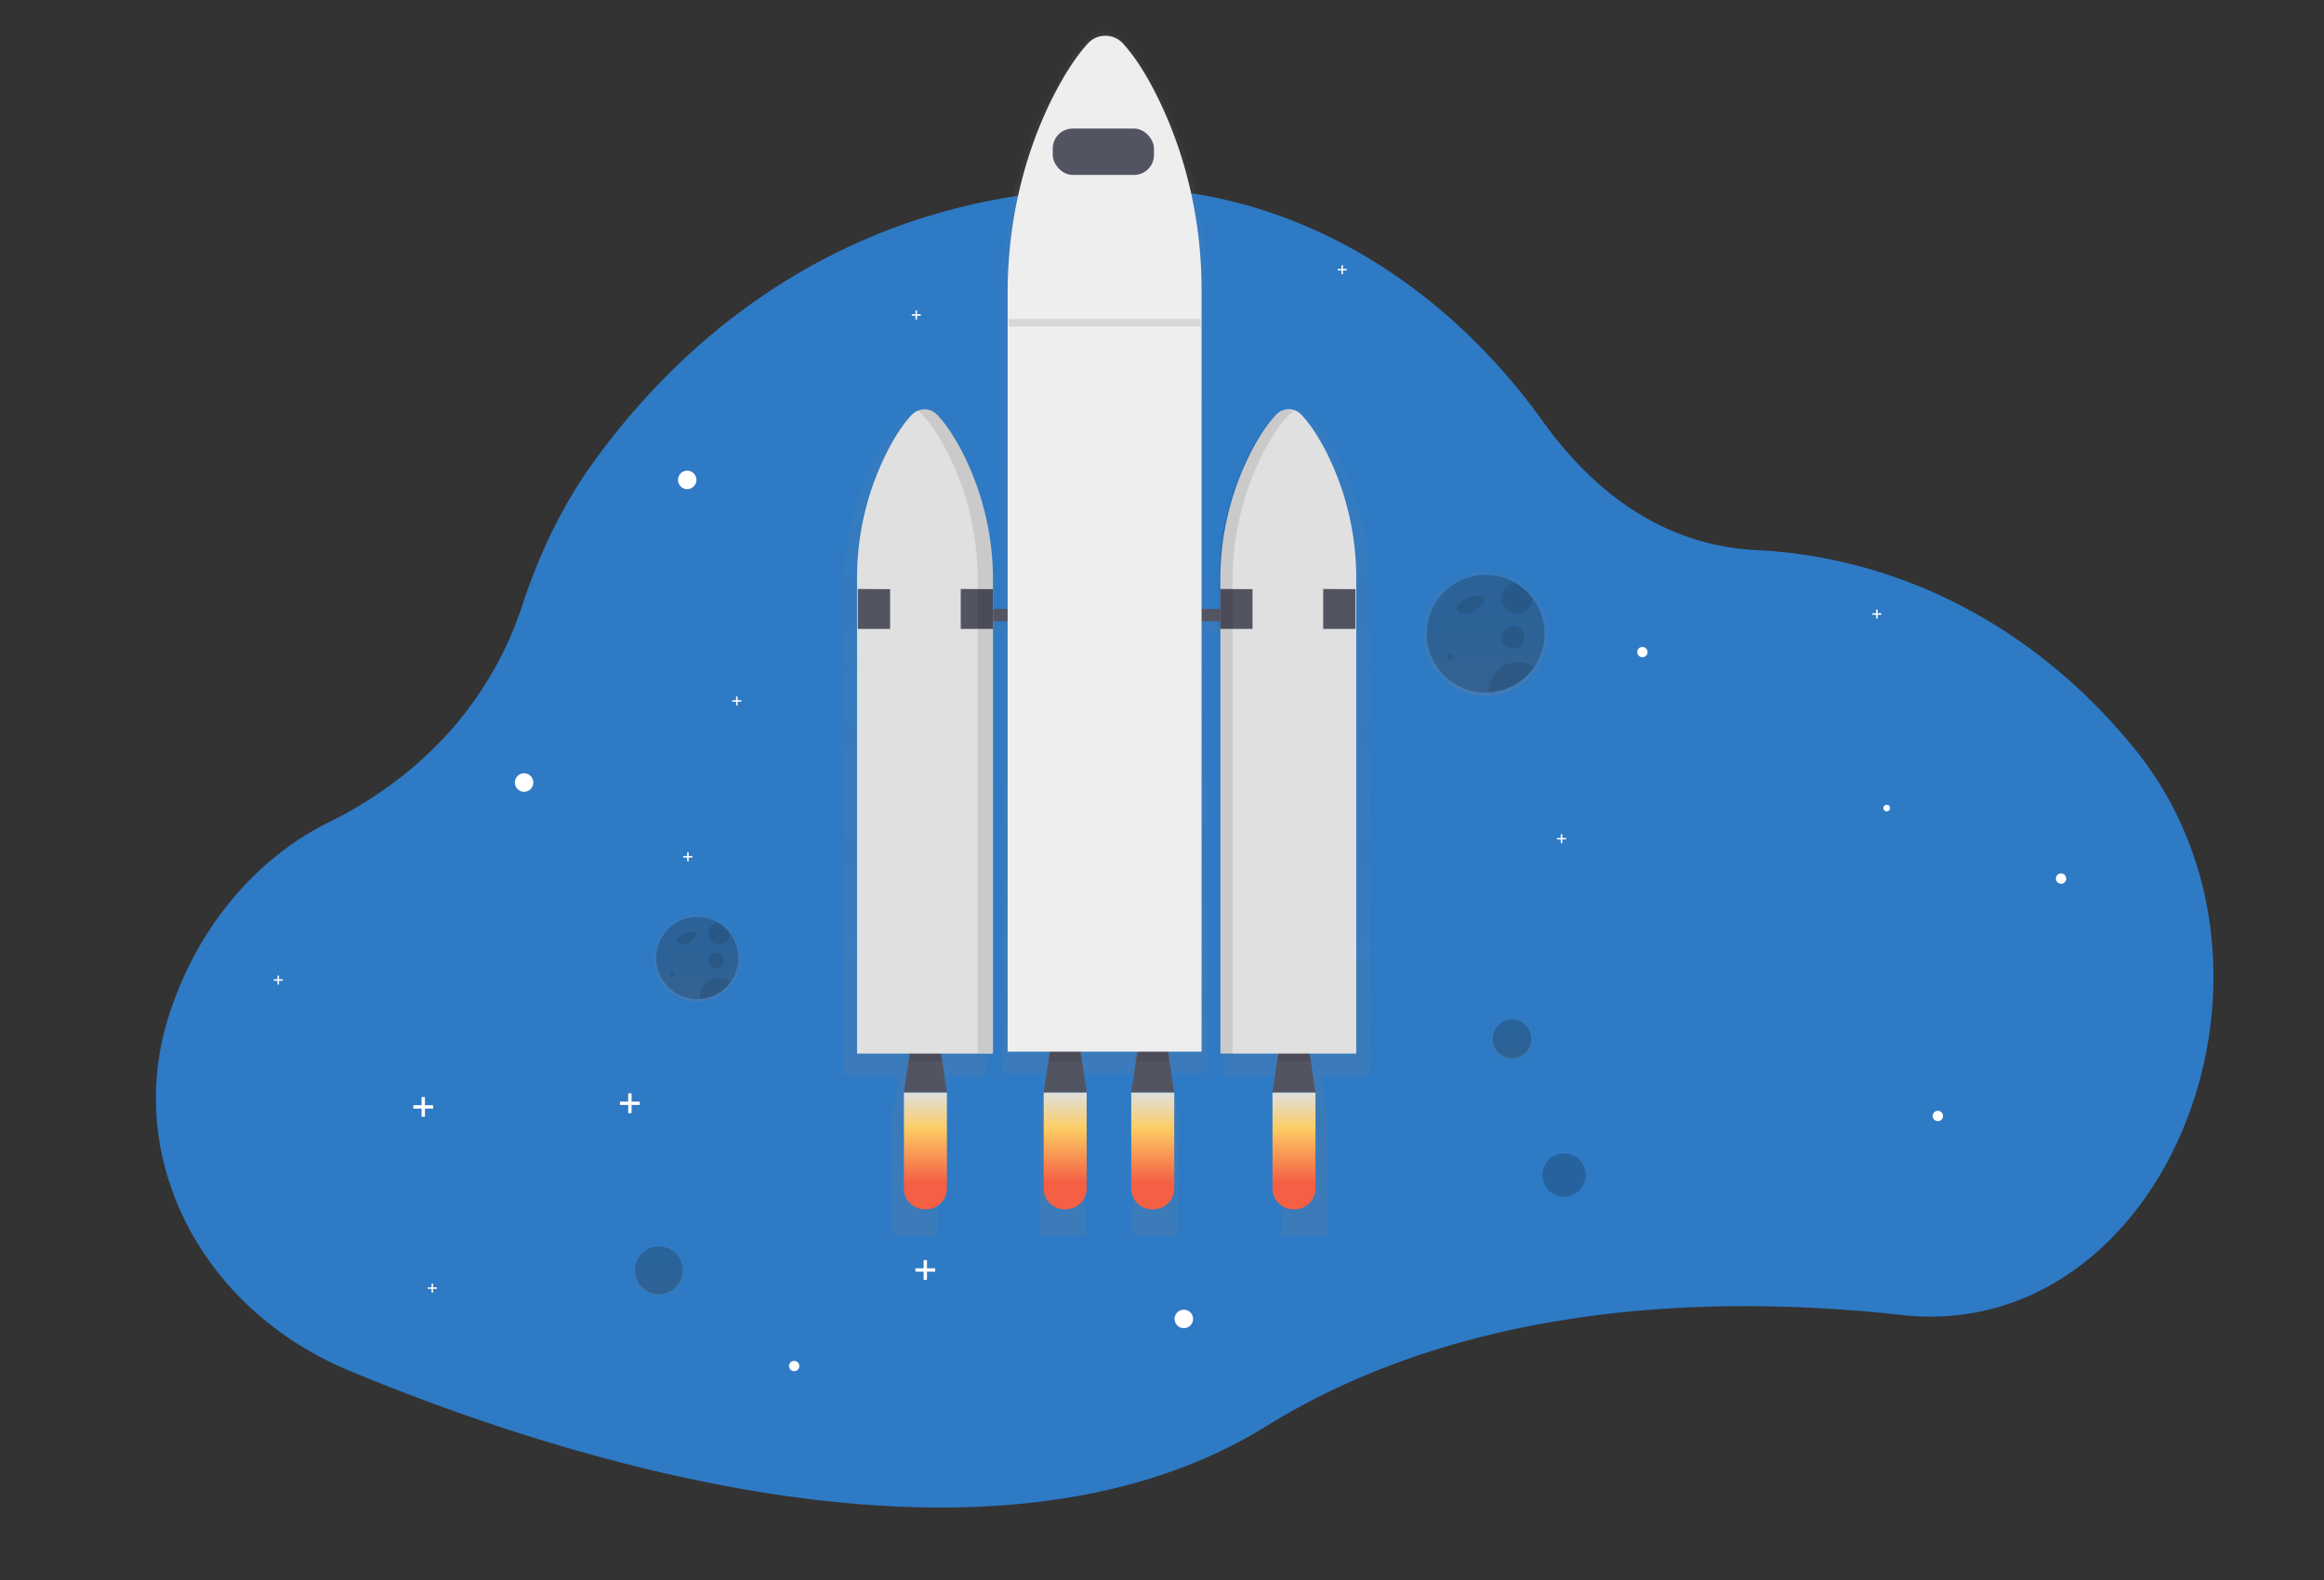 <svg xmlns="http://www.w3.org/2000/svg" xmlns:xlink="http://www.w3.org/1999/xlink" viewBox="0 0 3710 2523.33"><rect x="0" y="0" width="3710" height="2523.33" fill="#333333" stroke="none"/><defs><style>.cls-1{fill:#2e7ac5;}.cls-2{opacity:0.7;}.cls-3{fill:url(#linear-gradient);}.cls-4{opacity:0.2;}.cls-17,.cls-4{isolation:isolate;}.cls-5{fill:#fff;}.cls-6{fill:url(#linear-gradient-2);}.cls-7{fill:url(#linear-gradient-3);}.cls-8{fill:#535461;}.cls-17,.cls-9{opacity:0.1;}.cls-10{fill:#e0e0e0;}.cls-11{fill:url(#linear-gradient-4);}.cls-12{fill:url(#linear-gradient-5);}.cls-13{fill:url(#linear-gradient-6);}.cls-14{fill:url(#linear-gradient-7);}.cls-15{fill:#eee;}.cls-16{fill:url(#linear-gradient-8);}.cls-18{fill:url(#linear-gradient-9);}.cls-19{fill:none;}</style><linearGradient id="linear-gradient" x1="1051.79" y1="1643.77" x2="1051.79" y2="1723.62" gradientTransform="matrix(1, 0, 0, -1, 0, 3712)" gradientUnits="userSpaceOnUse"><stop offset="0" stop-color="gray" stop-opacity="0.25"/><stop offset="0.54" stop-color="gray" stop-opacity="0.12"/><stop offset="1" stop-color="gray" stop-opacity="0.1"/></linearGradient><linearGradient id="linear-gradient-2" x1="2413.69" y1="2019.74" x2="2413.69" y2="2086.4" xlink:href="#linear-gradient"/><linearGradient id="linear-gradient-3" x1="1799.1" y1="1695.98" x2="1799.1" y2="3617.86" gradientTransform="matrix(1, 0, 0, -1, -32.41, 3669.11)" xlink:href="#linear-gradient"/><linearGradient id="linear-gradient-4" x1="1509.75" y1="1924.53" x2="1509.75" y2="1738.2" gradientTransform="matrix(1, 0, 0, -1, -32.41, 3669.11)" gradientUnits="userSpaceOnUse"><stop offset="0" stop-color="#e0e0e0"/><stop offset="0.31" stop-color="#fccc63"/><stop offset="0.77" stop-color="#f55f44"/></linearGradient><linearGradient id="linear-gradient-5" x1="1732.84" y1="1924.53" x2="1732.84" y2="1738.2" xlink:href="#linear-gradient-4"/><linearGradient id="linear-gradient-6" x1="1872.6" y1="1924.53" x2="1872.6" y2="1738.2" xlink:href="#linear-gradient-4"/><linearGradient id="linear-gradient-7" x1="2098.14" y1="1924.53" x2="2098.14" y2="1738.2" xlink:href="#linear-gradient-4"/><linearGradient id="linear-gradient-8" x1="2404.17" y1="2557.76" x2="2404.17" y2="2756.44" gradientTransform="matrix(1, 0, 0, -1, -32.41, 3669.11)" xlink:href="#linear-gradient"/><linearGradient id="linear-gradient-9" x1="1145.08" y1="2070.04" x2="1145.08" y2="2208.67" gradientTransform="matrix(1, 0, 0, -1, -32.41, 3669.11)" xlink:href="#linear-gradient"/></defs><g id="Illustration"><path class="cls-1" d="M3116.36,2100.79a405,405,0,0,1-80.15-1.08c-292.58-32.34-691-23.14-1015.79,178.09-449.18,278.26-1153.12,40-1463.64-89.55-237.26-99-360.43-341.42-286.45-569,1.05-3.21,2.12-6.42,3.24-9.63,46.56-135.24,138.45-241.08,252.25-297.18,99.19-48.9,244-151,308.44-347.21,26.62-81,63.13-157.23,110.56-223.67,127-177.91,392.84-442.86,850-441.21a736.79,736.79,0,0,1,235.56,39.87c167,56.91,317.9,172.62,432.94,333,73.4,102.31,183.41,197.42,340.9,205.17,218.57,10.82,427.16,112.59,583.63,293.68,4.52,5.21,9,10.45,13.43,15.74C3679.93,1519.76,3486.42,2068.44,3116.36,2100.79Z"/><g class="cls-2"><circle class="cls-3" cx="1051.79" cy="2028.31" r="39.93"/></g><circle class="cls-4" cx="1051.79" cy="2028.31" r="38.14"/><circle class="cls-5" cx="836.66" cy="1249.48" r="14.76"/><circle class="cls-5" cx="1889.87" cy="2105.94" r="14.76"/><circle class="cls-5" cx="1267.78" cy="2181.16" r="8.25"/><circle class="cls-5" cx="3093.53" cy="1781.87" r="8.25"/><circle class="cls-5" cx="2621.9" cy="1041.16" r="8.25"/><circle class="cls-5" cx="3290.28" cy="1402.84" r="8.25"/><circle class="cls-5" cx="1097.07" cy="766.28" r="14.76"/><polygon class="cls-5" points="691.5 1764.71 678.36 1764.71 678.36 1751.58 673.01 1751.58 673.01 1764.71 659.87 1764.71 659.87 1770.07 673.01 1770.07 673.01 1783.17 678.36 1783.17 678.36 1770.07 691.5 1770.07 691.5 1764.71"/><polygon class="cls-5" points="1021.35 1758.93 1008.21 1758.93 1008.21 1745.79 1002.86 1745.79 1002.86 1758.93 989.72 1758.93 989.72 1764.28 1002.86 1764.28 1002.86 1777.39 1008.21 1777.39 1008.21 1764.28 1021.35 1764.28 1021.35 1758.93"/><polygon class="cls-5" points="1492.97 2025.12 1479.84 2025.12 1479.84 2011.99 1474.49 2011.99 1474.49 2025.12 1461.35 2025.12 1461.35 2030.47 1474.49 2030.47 1474.49 2043.58 1479.84 2043.58 1479.84 2030.47 1492.97 2030.47 1492.97 2025.12"/><polygon class="cls-5" points="2149.87 429.4 2143.88 429.4 2143.88 423.42 2141.45 423.42 2141.45 429.4 2135.46 429.4 2135.46 431.83 2141.45 431.83 2141.45 437.82 2143.88 437.82 2143.88 431.83 2149.87 431.83 2149.87 429.4"/><polygon class="cls-5" points="3003.43 979.15 2997.44 979.15 2997.44 973.16 2995.01 973.16 2995.01 979.15 2989.02 979.15 2989.02 981.58 2995.01 981.58 2995.01 987.57 2997.44 987.57 2997.44 981.58 3003.43 981.58 3003.43 979.15"/><polygon class="cls-5" points="2499.97 1337.94 2493.98 1337.94 2493.98 1331.95 2491.55 1331.95 2491.55 1337.94 2485.56 1337.94 2485.56 1340.37 2491.55 1340.37 2491.55 1346.36 2493.98 1346.36 2493.98 1340.37 2499.97 1340.37 2499.97 1337.94"/><polygon class="cls-5" points="451.43 1563.62 445.44 1563.62 445.44 1557.63 443.01 1557.63 443.01 1563.62 437.02 1563.62 437.02 1566.05 443.01 1566.05 443.01 1572.04 445.44 1572.04 445.44 1566.05 451.43 1566.05 451.43 1563.62"/><polygon class="cls-5" points="697.37 2055.5 691.38 2055.5 691.38 2049.51 688.95 2049.51 688.95 2055.5 682.96 2055.5 682.96 2057.93 688.95 2057.93 688.95 2063.92 691.38 2063.92 691.38 2057.93 697.37 2057.93 697.37 2055.5"/><polygon class="cls-5" points="1469.91 501.74 1463.92 501.74 1463.92 495.75 1461.49 495.75 1461.49 501.74 1455.51 501.74 1455.51 504.17 1461.49 504.17 1461.49 510.16 1463.92 510.16 1463.92 504.17 1469.91 504.17 1469.91 501.74"/><polygon class="cls-5" points="1105.35 1366.87 1099.36 1366.87 1099.36 1360.88 1096.92 1360.88 1096.92 1366.87 1090.93 1366.87 1090.93 1369.3 1096.92 1369.3 1096.92 1375.29 1099.36 1375.29 1099.36 1369.3 1105.35 1369.3 1105.35 1366.87"/><polygon class="cls-5" points="1183.47 1118.04 1177.48 1118.04 1177.48 1112.05 1175.05 1112.05 1175.05 1118.04 1169.06 1118.04 1169.06 1120.47 1175.05 1120.47 1175.05 1126.46 1177.48 1126.46 1177.48 1120.47 1183.47 1120.47 1183.47 1118.04"/><g class="cls-2"><circle class="cls-6" cx="2413.69" cy="1658.93" r="33.33"/></g><circle class="cls-4" cx="2413.69" cy="1658.93" r="30.87"/><circle class="cls-4" cx="2496.82" cy="1876.26" r="34.52"/><g class="cls-2"><path class="cls-7" d="M2187.48,939.57a447.83,447.83,0,0,0-50.63-208.32c-15.89-30.21-30.38-49-41.55-60.51a29.67,29.67,0,0,0-34-6.54,30.79,30.79,0,0,0-11.89,7.67c-15.08,15.63-28.71,36.29-40.51,58.25a449.63,449.63,0,0,0-53.15,214.11V989h-28.73V468.18c0-109.14-24.42-216.81-72.34-312.29-22.68-45.25-43.4-73.38-59.29-90.65a41.09,41.09,0,0,0-61.77,0c-21.53,23.41-41,54.37-57.87,87.26-50.31,97.57-75.86,208.33-75.86,320.65V988.82h-24.83v-47a449.55,449.55,0,0,0-53.15-214c-11.89-22-25.52-42.62-40.51-58.25a29.72,29.72,0,0,0-34.72-6.3l1,.55a31,31,0,0,0-9.69,6.77c-11.14,11.57-25.64,30.29-41.52,60.5a447.77,447.77,0,0,0-50.64,208.32v778.33h88.66l-9.78,64v191.34h72.51V1781.79l-9.7-64H1575V1008.9h24.83v705.82h70.8l-10.15,67.07v191.34H1733V1781.79l-10.16-67.16h95.48l-10.21,67.16v191.34h72.51V1781.79l-10.16-67.16H1927V1009h28.73v710H1979v-1.07h77l-9.66,63.92v191.34h72.51V1781.79l-9.69-64h78.32Z"/></g><polygon class="cls-8" points="1511.67 1744.58 1443.01 1744.58 1455.27 1661.22 1499.4 1661.22 1511.67 1744.58"/><g class="cls-9"><polygon points="1451.86 1694.32 1502.81 1694.32 1499.4 1671.03 1455.27 1671.03 1451.86 1694.32"/></g><polygon class="cls-8" points="2100.04 1744.58 2031.41 1744.58 2043.65 1661.22 2087.8 1661.22 2100.04 1744.58"/><g class="cls-9"><polygon points="2040.24 1694.32 2091.22 1694.32 2087.8 1671.03 2043.65 1671.03 2040.24 1694.32"/></g><polygon class="cls-8" points="1734.75 1744.58 1666.12 1744.58 1678.36 1661.22 1722.51 1661.22 1734.75 1744.58"/><g class="cls-9"><polygon points="1674.94 1694.32 1725.92 1694.32 1722.51 1671.03 1678.36 1671.03 1674.94 1694.32"/></g><polygon class="cls-8" points="1874.5 1744.58 1805.87 1744.58 1818.11 1661.22 1862.23 1661.22 1874.5 1744.58"/><g class="cls-9"><polygon points="1814.69 1694.32 1865.68 1694.32 1862.23 1671.03 1818.11 1671.03 1814.69 1694.32"/></g><rect class="cls-8" x="1511.67" y="972.32" width="490.32" height="19.62"/><path class="cls-10" d="M2077.76,662.5a27.62,27.62,0,0,0-39-1.94c-.67.61-1.32,1.26-1.94,1.94-14.26,15.22-27.17,35.33-38.42,56.71a447.7,447.7,0,0,0-50.32,208.32v754.72h217V924.35a446.19,446.19,0,0,0-47.95-202.94C2102,692,2088.32,673.61,2077.76,662.5Z"/><path class="cls-10" d="M1455.48,662.5a27.62,27.62,0,0,1,39-1.94,27.31,27.31,0,0,1,1.94,1.94c14.29,15.22,27.17,35.33,38.45,56.71a448.22,448.22,0,0,1,50.32,208.32v754.72h-217V924.35a446.19,446.19,0,0,1,48-202.94C1431.2,692,1444.92,673.61,1455.48,662.5Z"/><polygon class="cls-8" points="1369.45 940.44 1420.96 940.7 1420.96 1004.18 1369.45 1004.18 1369.45 940.44"/><polygon class="cls-8" points="1533.71 940.44 1585.22 940.7 1585.22 1004.18 1533.71 1004.18 1533.71 940.44"/><polygon class="cls-8" points="1948.05 940.44 1999.53 940.7 1999.53 1004.18 1948.05 1004.18 1948.05 940.44"/><polygon class="cls-8" points="2112.31 940.44 2163.78 940.7 2163.78 1004.18 2112.31 1004.18 2112.31 940.44"/><g class="cls-9"><path d="M1534.9,718.22c-11.28-21.38-24.16-41.49-38.45-56.71a27.53,27.53,0,0,0-32.78-6.16,29.43,29.43,0,0,1,8.27,6.16c14.26,15.22,27.17,35.33,38.42,56.71a447.77,447.77,0,0,1,50.32,208.33v754.66h24.54V926.58A448.14,448.14,0,0,0,1534.9,718.22Z"/></g><g class="cls-9"><path d="M2018,720.31c11.25-21.38,24.16-41.49,38.42-56.71a28.6,28.6,0,0,1,9.49-6.77,27.6,27.6,0,0,0-31.54,6.77c-14.29,15.22-27.2,35.33-38.45,56.71a448.22,448.22,0,0,0-50.32,208.32v754.78h22.08V928.69A447.7,447.7,0,0,1,2018,720.31Z"/></g><path class="cls-11" d="M1478.28,1930.91h-1.88a33.39,33.39,0,0,1-33.39-33.39V1744.58h68.66v152.94A33.39,33.39,0,0,1,1478.28,1930.91Z"/><path class="cls-12" d="M1701.39,1930.91h-1.91a33.38,33.38,0,0,1-33.36-33.39V1744.58h68.63v152.94A33.38,33.38,0,0,1,1701.39,1930.91Z"/><path class="cls-13" d="M1841.11,1930.91h-1.94a33.38,33.38,0,0,1-33.3-33.39V1744.58h68.63v152.94A33.39,33.39,0,0,1,1841.11,1930.91Z"/><path class="cls-14" d="M2066.68,1930.91h-1.82a33.39,33.39,0,0,1-33.45-33.33v-153H2100v152.94A33.38,33.38,0,0,1,2066.68,1930.91Z"/><path class="cls-15" d="M1793.86,70.74a38.19,38.19,0,0,0-53.81-4.67,37.38,37.38,0,0,0-4.66,4.67c-20.26,22.8-38.78,52.92-55,85-47.62,95-71.81,202.88-71.81,312.25V1679.19h309.59V463.11c0-106.27-23.15-211.22-68.4-304.1C1828.52,115,1808.94,87.55,1793.86,70.74Z"/><rect class="cls-8" x="1680.61" y="205.28" width="161.57" height="74.04" rx="31.83"/><g class="cls-9"><rect x="1610.27" y="509.38" width="306.44" height="11.89"/></g><path class="cls-16" d="M2451,952h0a100.26,100.26,0,0,0-29.58-26h0a99.33,99.33,0,1,0-49.68,185.38,56.68,56.68,0,0,0,6.28-.23,99.3,99.3,0,0,0,73-158.93Z"/><path class="cls-4" d="M2465.6,1011.85a93.9,93.9,0,0,1-88,93.69c-1.94,0-3.94.2-5.93.2a93.92,93.92,0,1,1,47-175.23h0a94.55,94.55,0,0,1,27.95,24.77h0A93.56,93.56,0,0,1,2465.6,1011.85Z"/><path class="cls-17" d="M2348.59,952.27a101.14,101.14,0,0,0-14,7.38,22.12,22.12,0,0,0-7.49,6.71,8.69,8.69,0,0,0-.17,9.58c2.28,3.13,6.68,3.59,10.56,3.82a27.11,27.11,0,0,0,12.09-1.21,25.88,25.88,0,0,0,7.06-5.13l8.07-7.32c2.9-2.54,5.79-6,4.66-9.63a8.66,8.66,0,0,0-6.86-4.63,28.66,28.66,0,0,0-20.25,3.56"/><g class="cls-9"><circle cx="2314.88" cy="1048.91" r="4.95"/></g><g class="cls-9"><circle cx="2415.34" cy="1017.61" r="18.11"/></g><g class="cls-9"><path d="M2446.79,955.28h0a24.71,24.71,0,1,1-28-24.77h0A94.28,94.28,0,0,1,2446.79,955.28Z"/></g><g class="cls-9"><path d="M2448.47,1065.9a93.68,93.68,0,0,1-70.83,39.64c0-1.3-.18-2.61-.18-3.94a44.5,44.5,0,0,1,71-35.7Z"/></g><path class="cls-18" d="M1168.39,1488h0a69.72,69.72,0,0,0-20.66-18.29h0A69.44,69.44,0,1,0,1113,1599.07a43.32,43.32,0,0,0,4.4-.15,69.44,69.44,0,0,0,50.92-110.9Z"/><path class="cls-4" d="M1178.58,1529.77a65.5,65.5,0,0,1-61.37,65.36h-4.14a65.51,65.51,0,1,1,32.75-122.24h0a65.62,65.62,0,0,1,19.51,17.36h0A65.17,65.17,0,0,1,1178.58,1529.77Z"/><path class="cls-17" d="M1096.92,1488.22a68.08,68.08,0,0,0-9.75,5.12,16,16,0,0,0-5.23,4.69,6.13,6.13,0,0,0,0,6.68,9.33,9.33,0,0,0,7.35,2.66,18.88,18.88,0,0,0,8.44-.83,18.3,18.3,0,0,0,5-3.59l5.62-5.09c2-1.8,4.1-4.23,3.24-6.72a5.81,5.81,0,0,0-4.78-3.24,19.87,19.87,0,0,0-14.09,2.49"/><g class="cls-9"><circle cx="1073.4" cy="1555.61" r="3.44"/></g><g class="cls-9"><circle cx="1143.51" cy="1533.79" r="12.64"/></g><g class="cls-9"><path d="M1165.35,1490.3h0a17.36,17.36,0,1,1-19.53-17.36h0A65.71,65.71,0,0,1,1165.35,1490.3Z"/></g><g class="cls-9"><path d="M1166.63,1567.47a65.35,65.35,0,0,1-49.42,27.66v-2.89a31,31,0,0,1,49.53-24.91Z"/></g><polyline class="cls-19" points="2672.77 1611.97 2735.84 1645.54 2686.6 1700.63"/><circle class="cls-5" cx="3011.9" cy="1290.25" r="5.32"/></g></svg>